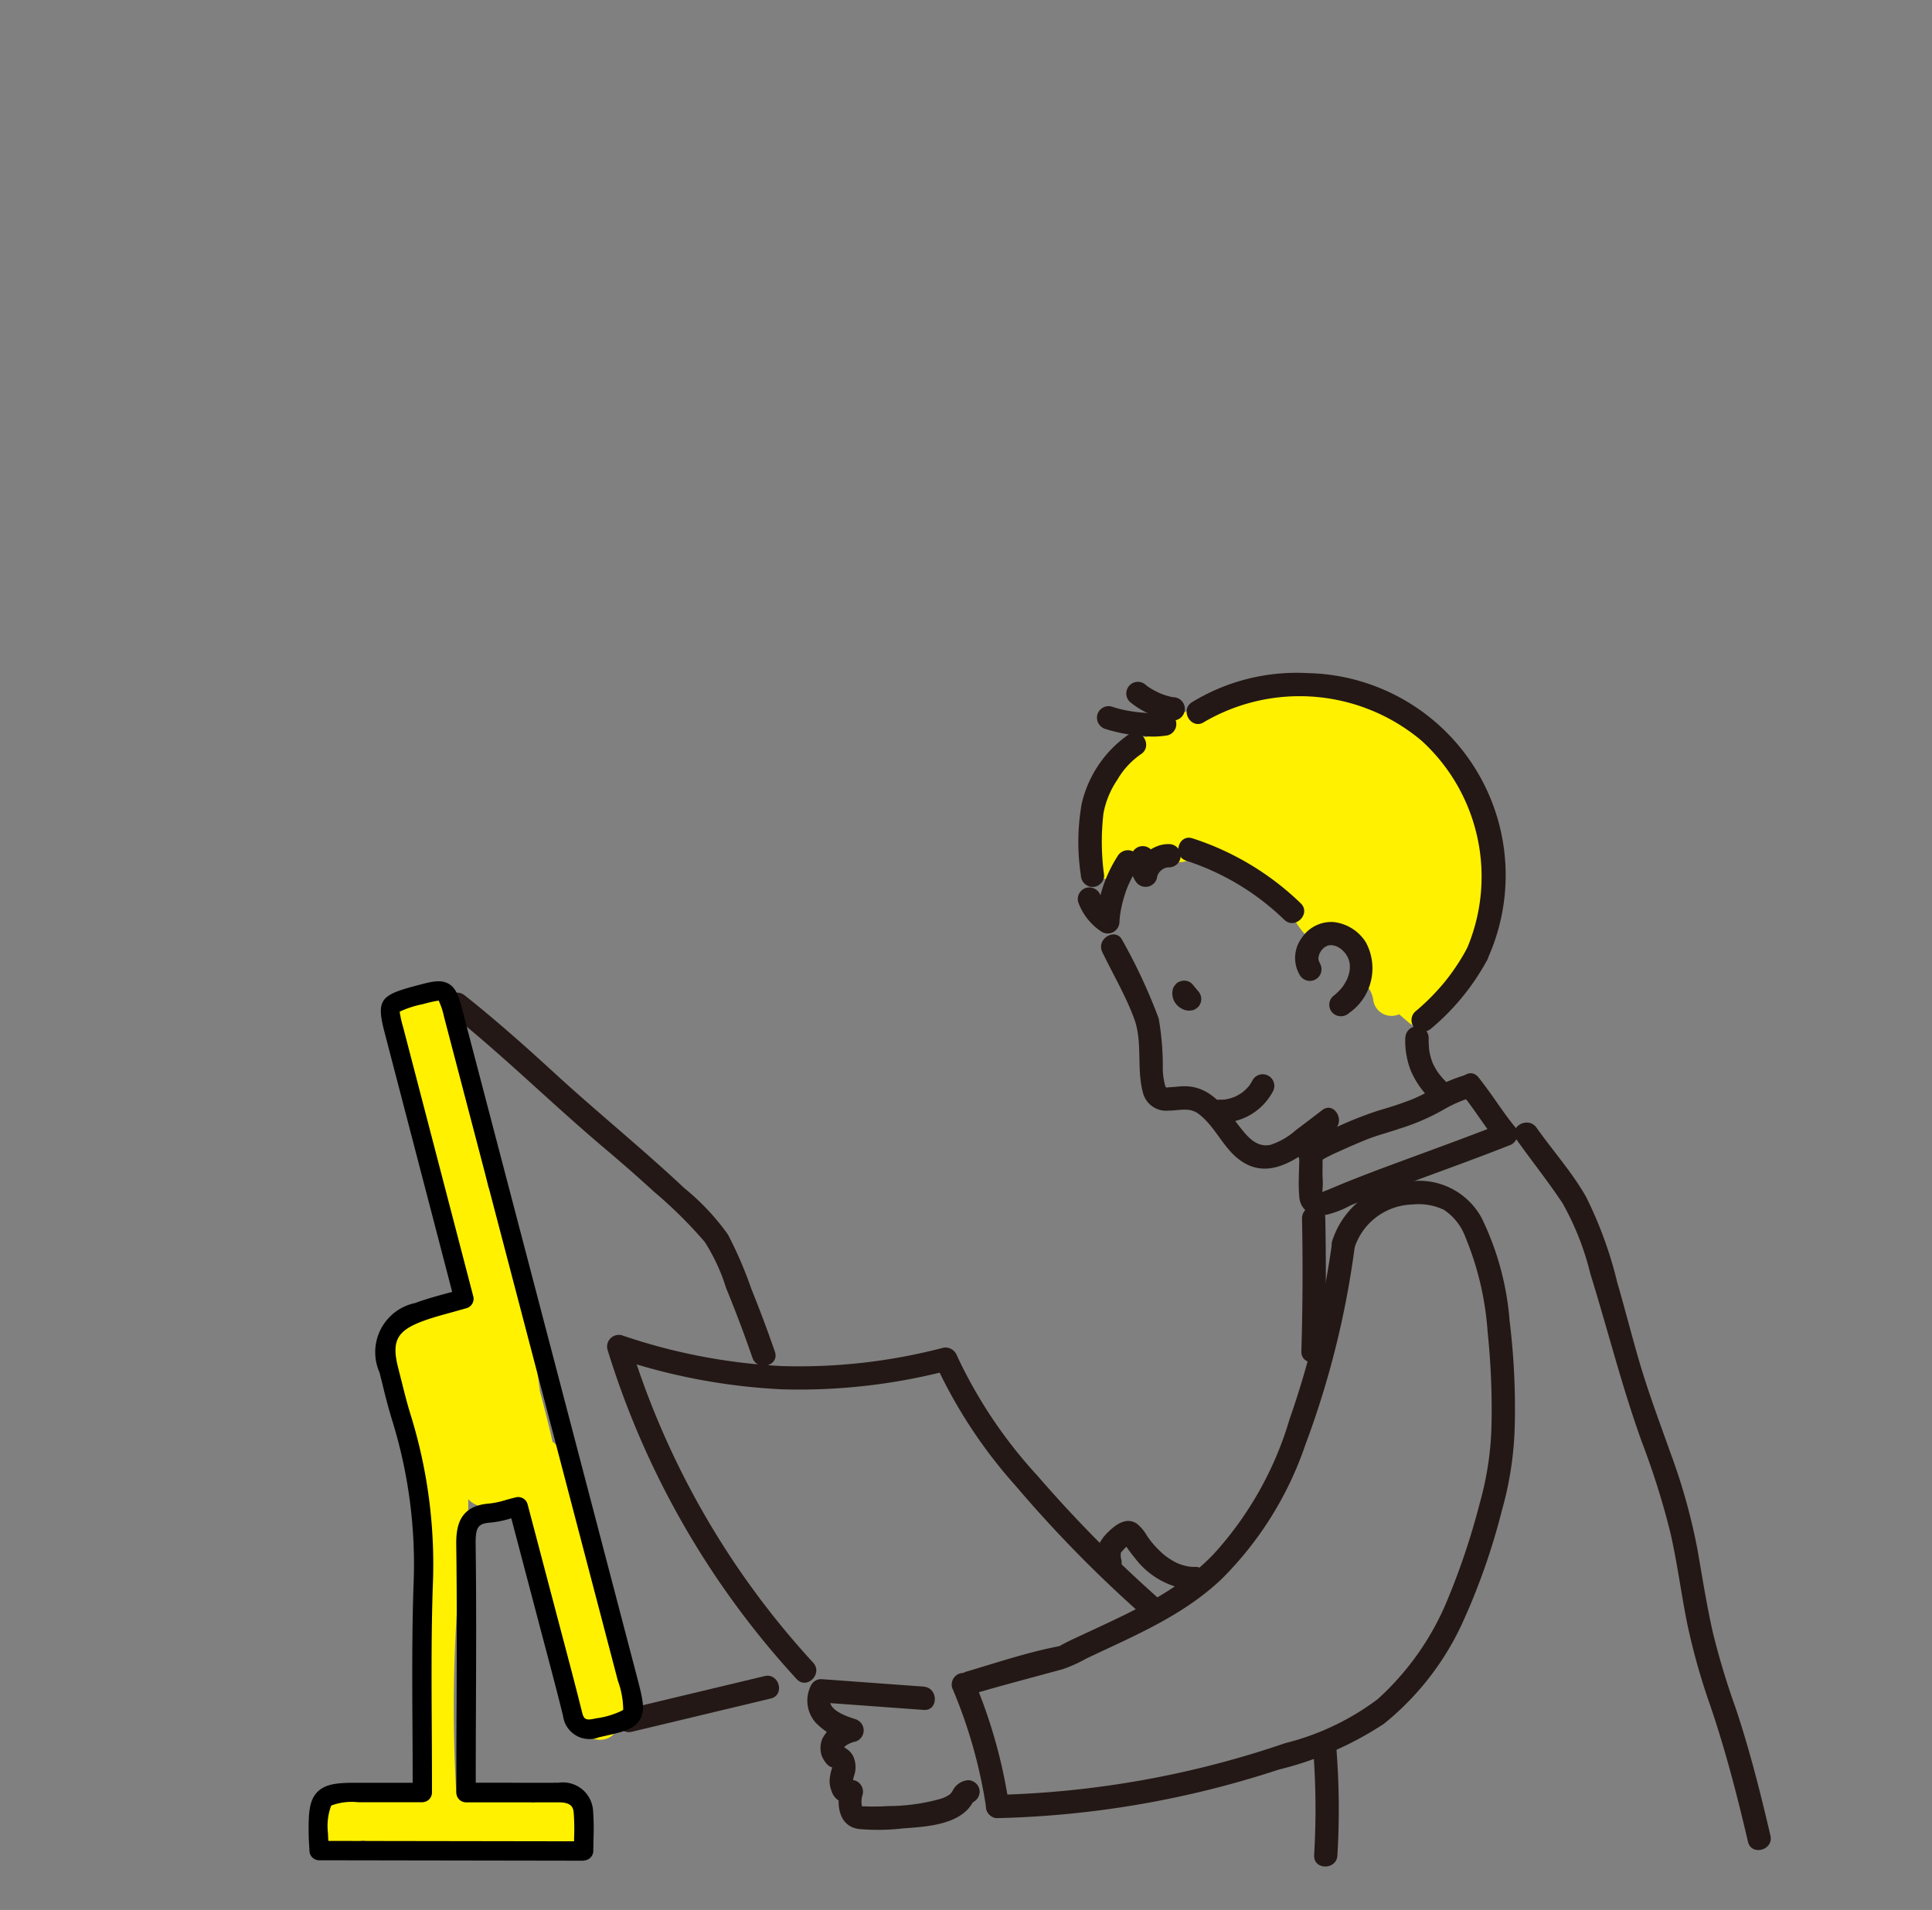<svg xmlns="http://www.w3.org/2000/svg" width="89" height="88"><rect width="100%" height="100%" fill="#808080" stroke="none"/><g data-name="グループ 908"><g fill="#fff100"><path data-name="パス 1213" d="M68.281 38.446a7.089 7.089 0 00-.806-2.578 8.091 8.091 0 00-1.858-1.967 7.685 7.685 0 00-2.534-1.477 11.692 11.692 0 00-2.809-.448 8.106 8.106 0 00-2.84.145c-.119.034-.234.081-.35.123a1.01 1.01 0 00-.673-.084 8.26 8.26 0 00-3.57 1.8 1.206 1.206 0 00-1.216.589 11.09 11.09 0 01-.413.676 1.208 1.208 0 00-.321.344l-.3.5a1.207 1.207 0 00-.013 1.191.687.687 0 00-.177.34q-.1.672-.207 1.343c-.024.111-.036.223-.051.336l-.009.056c-.01.082-.027.163-.034.247a.921.921 0 00.272.656.952.952 0 00.533.255.886.886 0 00.591-.11 1.264 1.264 0 00.13-.1.681.681 0 00.176-.114c.032-.021.047-.057.075-.082a1.223 1.223 0 001.256-.28c.039-.04.073-.085.111-.125a.91.91 0 00.1.013l1 .026a.825.825 0 00.359-.07 8.343 8.343 0 012.462.471c.687.526 1.388 1.031 2.089 1.539l.054.054.218.423a2.967 2.967 0 00.6.913c.492.442 1.144.327 1.632.571a2.727 2.727 0 011.057.932 1.025 1.025 0 00.219.954 1.321 1.321 0 01.236.624.85.85 0 001.183.6c.134.113.261.233.4.343a.94.94 0 001.218.072.981.981 0 00.365-.73l.044-.036v.006c.038-.029.068-.065.1-.1s.059-.054.089-.082a6.367 6.367 0 001.89-4.608 17.048 17.048 0 00-.278-3.151z"/><path data-name="パス 1214" d="M28.912 78.242a61.162 61.162 0 00-3.073-11.313 1.063 1.063 0 00-.385-.5 52.735 52.735 0 00-.582-2.319q-.553-4.4-1.528-8.738a.773.773 0 00-.84-.635l-.046-.21-1-4.558a.893.893 0 00.051-.589 10.376 10.376 0 01-.335-2.854.9.9 0 00-.893-.893.95.95 0 00-.643.286.83.83 0 00-.792-.184.9.9 0 00-.623 1.1 27.581 27.581 0 011.21 5.575 39.462 39.462 0 001.476 5.674.868.868 0 00.47.533.92.92 0 00.025.16l.13.416c.024.2.043.4.061.6a.644.644 0 00-.327.116 5.229 5.229 0 01-.837.533 2.135 2.135 0 01-.355.091 2.242 2.242 0 00-1.525.562 1.673 1.673 0 00-.43 1.05 1.7 1.7 0 00-.159 1.229 10.326 10.326 0 00.656 1.544 15.871 15.871 0 011.127 4.576 47.9 47.9 0 00-.639 6.478c-.061 2.21.053 4.423.124 6.632-.389.016-.776.047-1.162.1s-.8.111-1.193.2h-.016a5.624 5.624 0 00-.777.049 1.038 1.038 0 00-.733.177c-.094.034-.189.067-.282.111a.9.9 0 00-.181 1.4c.519.519 1.168.358 1.8.167a24.641 24.641 0 004.853.11.986.986 0 00.135-.023.842.842 0 00.5.136l3.14-.069a.862.862 0 00.192-.028l.779-.023a.9.9 0 00.631-1.525l-.8-.7a.944.944 0 00-1.488.374c-1.2-.191-2.4-.354-3.607-.425a67.374 67.374 0 01.392-12.255.888.888 0 00.157-.522v-.787a.865.865 0 00.215.183 1.743 1.743 0 001.459.148l.959.025c.026.162.057.322.081.485a22.525 22.525 0 002.031 7.554.712.712 0 00.009.42 9.711 9.711 0 01.459 1.619.9.9 0 00.41.534.893.893 0 001.222-.32l.09-.213a.9.9 0 00.026-.279.936.936 0 00.381-.985z"/></g><path data-name="パス 1215" d="M50.781 43.873c.489 1.01 1.065 1.989 1.459 3.041.409 1.091.107 2.308.41 3.428a1.1 1.1 0 001.177.83c.5 0 .965-.171 1.394.155.8.608 1.147 1.644 2.006 2.2 1.524.995 3.085-.587 4.228-1.456.542-.412.009-1.343-.541-.926-.41.312-.817.626-1.229.934a3.287 3.287 0 01-1.151.667c-.638.144-1.063-.364-1.417-.818-.74-.949-1.389-1.974-2.739-1.873-.163.012-.324.031-.487.039-.18.008-.16.042-.208-.041a3.156 3.156 0 01-.117-.946 12.678 12.678 0 00-.19-2.185 25.386 25.386 0 00-1.671-3.594c-.3-.621-1.225-.078-.925.541z" fill="#231815"/><path data-name="パス 1216" d="M54.025 45.587a1.664 1.664 0 00-.022.168.223.223 0 000 .03 1.624 1.624 0 00.022.168c0 .01 0 .02.008.029a.963.963 0 00.076.179 1.039 1.039 0 00.115.153.3.3 0 00.042.04.959.959 0 00.156.114 1.552 1.552 0 00.151.064l.029.009a.871.871 0 00.2.025l.142-.019.128-.054.109-.084a.4.4 0 00.111-.172.262.262 0 00.037-.135.266.266 0 000-.142.263.263 0 00-.037-.135.4.4 0 00-.111-.172l-.257-.313a.518.518 0 00-.585-.111.4.4 0 00-.172.111l-.084.108a.534.534 0 00-.073.271l.019.142a.536.536 0 00.138.237l.257.313.379-.915a.229.229 0 01-.035 0l.142.019a.254.254 0 01-.062-.017l.128.054a.3.3 0 01-.059-.035l.109.083a.283.283 0 01-.051-.052l.084.109a.318.318 0 01-.035-.059l.054.128a.255.255 0 01-.018-.066l.019.142a.226.226 0 010-.06l-.019.142v-.009a.4.4 0 00.009-.213.4.4 0 00-.063-.2.411.411 0 00-.138-.15.4.4 0 00-.182-.1l-.142-.019a.537.537 0 00-.271.073l-.109.084a.535.535 0 00-.138.236z" fill="#231815"/><path data-name="パス 1217" d="M56.158 51.732a2.723 2.723 0 002.479-1.442.536.536 0 00-.925-.541 2.107 2.107 0 01-.152.255c-.012.017-.067.089-.011.017s0 0-.013.016a1.74 1.74 0 01-.1.11 2.621 2.621 0 01-.209.19c-.05.042.1-.072.025-.021l-.061.043q-.062.042-.126.079a2.653 2.653 0 01-.117.064l-.067.033c-.078.037 0 0 .033-.012-.094.032-.185.069-.282.094q-.072.019-.145.032l-.058.01c-.11.019.135-.012.025 0a2.527 2.527 0 01-.3.008.54.54 0 00-.536.536.547.547 0 00.536.536z" fill="#231815"/><path data-name="パス 1218" d="M49.669 41.565a2.731 2.731 0 001.093 1.375.541.541 0 00.807-.463c.008-.129.019-.257.037-.385-.017.122.007-.037.009-.049a4.26 4.26 0 01.035-.191 5.739 5.739 0 01.18-.678c.038-.115.081-.228.125-.341.059-.148-.044.095.022-.05l.081-.176a5.892 5.892 0 01.358-.631.54.54 0 00-.192-.733.548.548 0 00-.733.192 6.311 6.311 0 00-.993 3.041l.806-.463c-.048-.031-.1-.063-.142-.1.1.075 0-.007-.024-.025a2.965 2.965 0 01-.223-.233c-.025-.03-.018-.022.017.024l-.05-.07c-.028-.042-.055-.084-.08-.128s-.046-.089-.07-.133-.025-.052 0 .01l-.031-.08a.548.548 0 00-.659-.374.542.542 0 00-.374.659z" fill="#231815"/><path data-name="パス 1219" d="M52.121 39.38a1.527 1.527 0 00.189 1.222.541.541 0 00.534.255.506.506 0 00.254-.105.5.5 0 00.192-.278 1.062 1.062 0 01.067-.23l-.054.128a1.124 1.124 0 01.139-.235l-.084.109a1.2 1.2 0 01.206-.206l-.108.083a1.2 1.2 0 01.251-.148l-.128.054a1.121 1.121 0 01.279-.077l-.142.019a1.083 1.083 0 01.137-.007.553.553 0 00.379-.157.536.536 0 00-.379-.915 1.431 1.431 0 00-.519.087 1.877 1.877 0 00-.553.323 1.532 1.532 0 00-.522.886l.979-.128a1.042 1.042 0 01-.094-.173l.054.128a1.088 1.088 0 01-.067-.246l.019.142a1.057 1.057 0 010-.255l-.019.142a1.072 1.072 0 01.027-.135.56.56 0 00-.054-.413.537.537 0 00-.733-.192.556.556 0 00-.246.321z" fill="#231815"/><path data-name="パス 1220" d="M54.651 39.66a11.647 11.647 0 014.509 2.716c.5.48 1.254-.277.758-.758a12.845 12.845 0 00-4.982-2.991c-.658-.213-.94.822-.285 1.033z" fill="#231815"/><path data-name="パス 1221" d="M50.863 40.331a11.268 11.268 0 01-.029-2.865 4.062 4.062 0 01.639-1.539 3.628 3.628 0 011.075-1.17c.584-.364.046-1.292-.541-.925a5.346 5.346 0 00-2.177 3.2 10.1 10.1 0 00-.038 3.3.552.552 0 00.536.536.539.539 0 00.536-.536z" fill="#231815"/><path data-name="パス 1222" d="M50.928 33.589a7.076 7.076 0 001.631.311 4.062 4.062 0 001.237-.02.54.54 0 00.374-.66.548.548 0 00-.659-.374c-.012 0-.025 0-.037.008-.079.025.086-.012.083-.01a.331.331 0 01-.1.01 3.324 3.324 0 01-.245.007c-.217 0-.434-.013-.65-.032l-.168-.017-.1-.011c-.1-.012.078.012.008 0a11.602 11.602 0 01-.366-.059 5.339 5.339 0 01-.726-.186.54.54 0 00-.66.374.549.549 0 00.375.659z" fill="#231815"/><path data-name="パス 1223" d="M52.035 32.326a3.7 3.7 0 001.1.641 2.6 2.6 0 00.91.229.536.536 0 100-1.072.785.785 0 01-.092-.008l.142.019a3.023 3.023 0 01-.728-.224l.128.054a3.246 3.246 0 01-.713-.4l.109.084a2.485 2.485 0 01-.095-.079.536.536 0 00-.758.758z" fill="#231815"/><path data-name="パス 1224" d="M60.77 52.89l.136.32-.073.271c.007-.016-.023.023-.021.022.079-.043.154-.1.233-.14.2-.111.409-.209.617-.3a33.84 33.84 0 011.253-.544c.505-.206 1.023-.331 1.534-.509a10.165 10.165 0 001.993-.85 6.1 6.1 0 011.421-.619c.652-.217.372-1.252-.285-1.033a7.529 7.529 0 00-1.521.631 6.95 6.95 0 01-1.068.537c-.5.195-1 .35-1.511.5a17.623 17.623 0 00-2.151.87c-.51.227-2.051.817-1.312 1.607.472.505 1.229-.254.758-.758z" fill="#231815"/><path data-name="パス 1225" d="M67.34 50.399c.587.721 1.067 1.525 1.655 2.246l.236-.9c-1.739.686-3.5 1.317-5.249 1.967-.745.276-1.487.56-2.222.862l-.607.254a1.79 1.79 0 00-.232.095q-.2.006-.063.079.109.119.056-.085a3.684 3.684 0 00.007-.743l.008-.908a.536.536 0 00-1.072 0c-.005.608-.058 1.238-.005 1.843a.937.937 0 00.97.919 4.422 4.422 0 001.4-.493q.653-.266 1.313-.516c1.99-.757 4-1.459 5.982-2.241a.546.546 0 00.237-.9c-.587-.721-1.067-1.525-1.655-2.246-.436-.535-1.19.227-.758.758z" fill="#231815"/><path data-name="パス 1226" d="M60.817 44.394c-.022-.033-.042-.067-.062-.1-.048-.081.016.077 0-.014 0-.018-.009-.037-.014-.055s.005-.089-.006-.022 0 .018 0 0v-.076c0-.1-.024.087 0-.01.009-.038.017-.076.028-.113.016-.054.042-.1 0-.019.021-.042.041-.083.064-.123s.05-.079.077-.117c-.053.075-.017.024.019-.013s.057-.055.087-.082c.012-.011.063-.04.008-.007s.016-.008.027-.014c.034-.019.071-.036.1-.057.048-.031-.03.014-.038.016.019 0 .037-.014.056-.019.054-.013.141-.022.033-.016a1.567 1.567 0 01.159 0h.067c-.009 0-.09-.02-.032 0 .042.013.087.019.13.033l.063.021c-.007 0-.079-.04-.025-.011s.093.047.138.075c.026.016.05.033.075.05.008 0 .064.052.018.013s.051.049.066.063a1.481 1.481 0 01.138.153c-.031-.041-.028-.038 0 0a1.964 1.964 0 01.134.242c-.042-.1.007.033.017.066.015.051.024.1.037.156-.023-.1 0 0 0 .05v.151c0 .032-.012.15 0 .058a1.613 1.613 0 01-.035.172 1.917 1.917 0 01-.059.193 1.486 1.486 0 01-.026.071c.021-.052.009-.021-.008.012a2.662 2.662 0 01-.179.31l-.045.063c-.051.07.045-.052-.011.013s-.09.1-.138.153a2.832 2.832 0 01-.288.255.536.536 0 000 .758.553.553 0 00.758 0 2.511 2.511 0 00.765-3.264 2.016 2.016 0 00-1.495-.927 1.638 1.638 0 00-1.459.74 1.548 1.548 0 00-.075 1.72.536.536 0 00.925-.541z" fill="#231815"/><path data-name="パス 1227" d="M64.736 47.823a3.788 3.788 0 00.243 1.48 4.01 4.01 0 00.9 1.321.536.536 0 00.758-.758 4.59 4.59 0 01-.234-.249c-.039-.045-.074-.1-.115-.139.02.021.059.081.02.025l-.05-.071a2.89 2.89 0 01-.161-.258 4.172 4.172 0 01-.069-.132c-.012-.025-.022-.05-.035-.075-.03-.059.05.128.009.022a3.044 3.044 0 01-.161-.578c0-.011-.017-.125-.006-.032s0-.023 0-.033a4.423 4.423 0 01-.022-.521.536.536 0 00-1.072 0z" fill="#231815"/><path data-name="パス 1228" d="M65.937 47.382a10.841 10.841 0 002.544-3.1.536.536 0 10-.925-.541c-.154.28-.32.555-.5.82q-.135.2-.278.392l-.076.1-.009.012-.159.2a10.443 10.443 0 01-1.355 1.358.538.538 0 000 .758.551.551 0 00.758 0z" fill="#231815"/><path data-name="パス 1229" d="M55.451 33.277a8.726 8.726 0 0110.03.846 8.475 8.475 0 012.022 9.75c-.261.638.775.915 1.033.285a9.315 9.315 0 00-8.3-13.145 9.252 9.252 0 00-5.321 1.338c-.586.361-.049 1.288.541.926z" fill="#231815"/><path data-name="パス 1230" d="M61.355 57.319a42.185 42.185 0 01-1.954 8.084 15.887 15.887 0 01-3.5 6.21c-1.727 1.794-3.975 2.742-6.19 3.779-.279.13-.56.26-.829.409-.214.118.092.01-.146.057-1.433.281-2.844.756-4.241 1.169a.537.537 0 00.285 1.034c1.389-.41 2.788-.773 4.184-1.155a6.74 6.74 0 001.087-.492c2.2-1.048 4.444-1.964 6.235-3.67a16 16 0 003.851-6.186 41.317 41.317 0 002.287-9.238c.08-.684-.993-.678-1.072 0z" fill="#231815"/><path data-name="パス 1231" d="M69.858 52.503c.7.986 1.458 1.932 2.125 2.939a12.775 12.775 0 011.279 3.249c.808 2.6 1.456 5.217 2.383 7.778a35.944 35.944 0 011.3 4.137c.322 1.4.5 2.828.785 4.233a30.234 30.234 0 001.057 3.749c.7 2.055 1.242 4.156 1.736 6.27.157.671 1.191.387 1.034-.285-.463-1.982-.96-3.958-1.607-5.888a35.466 35.466 0 01-1.029-3.4c-.3-1.3-.5-2.621-.734-3.936a27.569 27.569 0 00-1.228-4.388c-.491-1.386-1.009-2.759-1.426-4.171-.363-1.229-.673-2.473-1.032-3.7a18.638 18.638 0 00-1.435-3.943c-.64-1.126-1.537-2.133-2.284-3.189-.4-.559-1.325-.024-.925.541z" fill="#231815"/><path data-name="パス 1232" d="M62.407 57.461a2.886 2.886 0 012.664-1.964 2.7 2.7 0 011.446.247 2.571 2.571 0 01.995 1.274 13.876 13.876 0 011.018 4.355 34.176 34.176 0 01.176 4.366 14.334 14.334 0 01-.534 3.5 33.024 33.024 0 01-1.58 4.681 12.642 12.642 0 01-3.132 4.372 11.884 11.884 0 01-4.256 2.024 44.365 44.365 0 01-13.247 2.382.536.536 0 000 1.072 44.751 44.751 0 0012.951-2.236 15.5 15.5 0 004.845-2.111 12.855 12.855 0 003.588-4.587 30.441 30.441 0 001.847-5.247 15.7 15.7 0 00.591-3.91 33.114 33.114 0 00-.236-4.816 13.132 13.132 0 00-1.286-4.739 3.273 3.273 0 00-3.488-1.663 3.922 3.922 0 00-3.4 2.719.536.536 0 001.033.285z" fill="#231815"/><path data-name="パス 1233" d="M46.492 83.232a23.671 23.671 0 00-1.6-5.758.553.553 0 00-.659-.374.54.54 0 00-.374.659 22.689 22.689 0 011.56 5.473.554.554 0 00.536.536.539.539 0 00.536-.536z" fill="#231815"/><path data-name="パス 1234" d="M59.979 56.128q.062 3.065-.03 6.129c-.021.69 1.051.69 1.072 0q.092-3.064.03-6.129a.536.536 0 00-1.072 0z" fill="#231815"/><path data-name="パス 1235" d="M60.485 80.496a35.479 35.479 0 01.052 4.987c-.03.689 1.042.688 1.072 0a35.475 35.475 0 00-.052-4.987.551.551 0 00-.536-.536.539.539 0 00-.536.536z" fill="#231815"/><path data-name="パス 1236" d="M42.548 77.71l-4.713-.344a.527.527 0 00-.463.265 1.537 1.537 0 00.19 1.726 3.1 3.1 0 001.558.885v-1.033a1.706 1.706 0 00-1.241.911 1.136 1.136 0 00-.045.711c.056.2.279.58.515.6.075.051.072.021-.009-.092a.315.315 0 01-.009.123 2.109 2.109 0 00-.09.361 1.189 1.189 0 00.054.666.825.825 0 001.2.506l-.787-.605c-.184.761-.081 1.757.863 1.882a9.913 9.913 0 002.019-.028c.993-.076 2.475-.138 3.125-1.045a1.331 1.331 0 00.138-.228c.052-.117-.063.067-.021.023a.328.328 0 01-.239.1.553.553 0 00.536-.536.539.539 0 00-.536-.536.874.874 0 00-.719.508c-.032.057-.144.173-.015.039l-.124.125c-.051.051.109-.057-.017.008-.043.023-.085.05-.128.074-.02.011-.184.083-.071.037-.055.023-.113.042-.17.062a8.952 8.952 0 01-2.417.339 10.827 10.827 0 01-1.142.012c-.1-.006-.065.016-.1-.01-.091-.065.035.06.015 0a1.037 1.037 0 01.035-.535.542.542 0 00-.787-.605c-.059.037.45.022.347.061-.009 0-.021-.145-.025-.023a2.363 2.363 0 01.09-.361 1.215 1.215 0 00-.078-.871.951.951 0 00-.31-.318c-.028-.018-.147-.118-.12-.046s0 .007.017-.012a1.1 1.1 0 01.532-.262.541.541 0 000-1.033c-.36-.115-1.43-.458-1.107-1.036l-.463.266 4.713.344c.688.05.685-1.022 0-1.072z" fill="#231815"/><path data-name="パス 1237" d="M37.458 76.605a38.334 38.334 0 01-8.441-14.71l-.659.66a28.049 28.049 0 007.638 1.457 27.3 27.3 0 007.721-.876.536.536 0 00-.285-1.033 26.228 26.228 0 01-7.436.838 26.98 26.98 0 01-7.353-1.419.54.54 0 00-.659.659A39.557 39.557 0 0036.7 77.364c.468.508 1.225-.251.758-.758z" fill="#231815"/><path data-name="パス 1238" d="M43.058 62.762a22.677 22.677 0 003.731 5.7 58.9 58.9 0 006.06 6.152c.514.456 1.275-.3.758-.758a60.016 60.016 0 01-5.816-5.863 21.657 21.657 0 01-3.7-5.515c-.262-.627-1.3-.352-1.034.285z" fill="#231815"/><path data-name="パス 1239" d="M55.049 72.196c-.058 0-.116 0-.173-.006-.022 0-.158-.019-.08-.007a2.5 2.5 0 01-.369-.089c-.05-.016-.1-.034-.15-.053.075.028-.042-.019-.064-.029a3.055 3.055 0 01-.292-.162c-.05-.031-.1-.064-.147-.1-.022-.016-.119-.088-.052-.035a3.604 3.604 0 01-.24-.205 4.635 4.635 0 01-.405-.427l-.079-.1-.038-.047s.059.079.025.031l-.137-.189a2.018 2.018 0 00-.471-.57c-.463-.319-.94.008-1.283.337a2.11 2.11 0 00-.41.5 1.627 1.627 0 00-.065 1.091.542.542 0 00.66.374.547.547 0 00.374-.659.707.707 0 01-.008-.354c-.064.19-.017.075-.008.041l.037-.053c-.047.061-.052.068-.014.021.068-.075.134-.15.208-.219.043-.041.088-.079.132-.117-.1.085.033-.017.054-.033.037-.027.132-.05-.012 0 .057-.015.033-.013-.07.005a.371.371 0 01-.2-.054c-.022-.036-.016-.026.021.029l.047.072.05.076c.122.181.254.355.393.524a3.706 3.706 0 002.771 1.474.536.536 0 100-1.072z" fill="#231815"/><path data-name="パス 1240" d="M20.65 46.613c2.479 1.971 4.723 4.2 7.141 6.246.8.673 1.58 1.357 2.349 2.06a20.6 20.6 0 012.323 2.3 8.771 8.771 0 01.984 2.123q.654 1.592 1.216 3.219c.225.648 1.261.369 1.033-.285q-.512-1.473-1.095-2.92a18.223 18.223 0 00-1.07-2.478 10.881 10.881 0 00-2-2.129c-1.943-1.824-4.017-3.5-5.979-5.3-1.347-1.238-2.711-2.449-4.144-3.588-.535-.425-1.3.329-.758.758z" fill="#231815"/><path data-name="パス 1241" d="M29.106 79.791l6.4-1.532c.671-.16.387-1.194-.285-1.033l-6.4 1.531c-.67.16-.387 1.194.285 1.034z" fill="#231815"/><path data-name="パス 1242" d="M26.886 85.732l-12.183-.02a.447.447 0 01-.446-.424l-.016-.284a9.73 9.73 0 01-.023-.545c-.007-.894.017-1.509.409-1.9s.992-.42 1.866-.419h2.517q0-1.269-.009-2.512c-.013-2.263-.024-4.4.048-6.577a22.359 22.359 0 00-.972-7.573 26.87 26.87 0 01-.444-1.642l-.15-.6a2.312 2.312 0 011.646-3.2c.462-.175.929-.3 1.424-.438l.277-.076-3.122-11.984c-.395-1.518-.15-1.7 1.556-2.148.6-.159 1.041-.274 1.408-.06s.482.653.641 1.26l8.012 30.6c.281 1.073.42 1.6.148 2.051s-.791.56-1.831.793l-.05.011a1.222 1.222 0 01-1.654-.985c-.242-.982-.5-1.961-.759-2.939l-.2-.754c-.352-1.341-.706-2.681-1.063-4.037l-.363-1.375-.022.006a4.707 4.707 0 01-.92.191c-.562.041-.712.17-.7 1 .034 2.494.024 5.028.014 7.48q-.006 1.385-.009 2.771v.736h.881c1.017 0 1.977.006 2.936 0a1.39 1.39 0 011.588 1.3 11.279 11.279 0 01.019 1.286c0 .182-.008.365-.009.55a.447.447 0 01-.447.446zm-11.761-.912l11.321.018v-.123a10.364 10.364 0 00-.017-1.183c-.022-.248-.094-.489-.686-.489h-4.274a.447.447 0 01-.446-.447v-1.183q0-1.387.009-2.774c.01-2.447.02-4.977-.014-7.464-.012-.884.16-1.8 1.529-1.9a3.993 3.993 0 00.747-.161c.15-.042.307-.085.475-.125a.447.447 0 01.535.321l.476 1.806 1.063 4.037.2.753c.259.983.518 1.966.762 2.953.086.347.155.424.592.327l.05-.011a3.907 3.907 0 001.263-.386 3.981 3.981 0 00-.246-1.346l-8.015-30.617a3.191 3.191 0 00-.242-.725 6.276 6.276 0 00-.718.163 4.549 4.549 0 00-1.078.349 4.885 4.885 0 00.159.711l3.232 12.407a.446.446 0 01-.306.541c-.243.071-.479.136-.709.2-.474.13-.922.252-1.345.412-1.165.439-1.411.919-1.1 2.139.052.2.1.4.152.6.131.527.267 1.071.43 1.589a23.232 23.232 0 011.013 7.871c-.071 2.16-.06 4.289-.047 6.543.005.978.011 1.964.009 2.965a.45.45 0 01-.131.316.464.464 0 01-.316.13h-2.963a2.654 2.654 0 00-1.232.155 2.7 2.7 0 00-.149 1.267c.004.113.01.234.017.361z"/></g><path data-name="長方形 558" fill="none" d="M0 0h89v88H0z"/></svg>